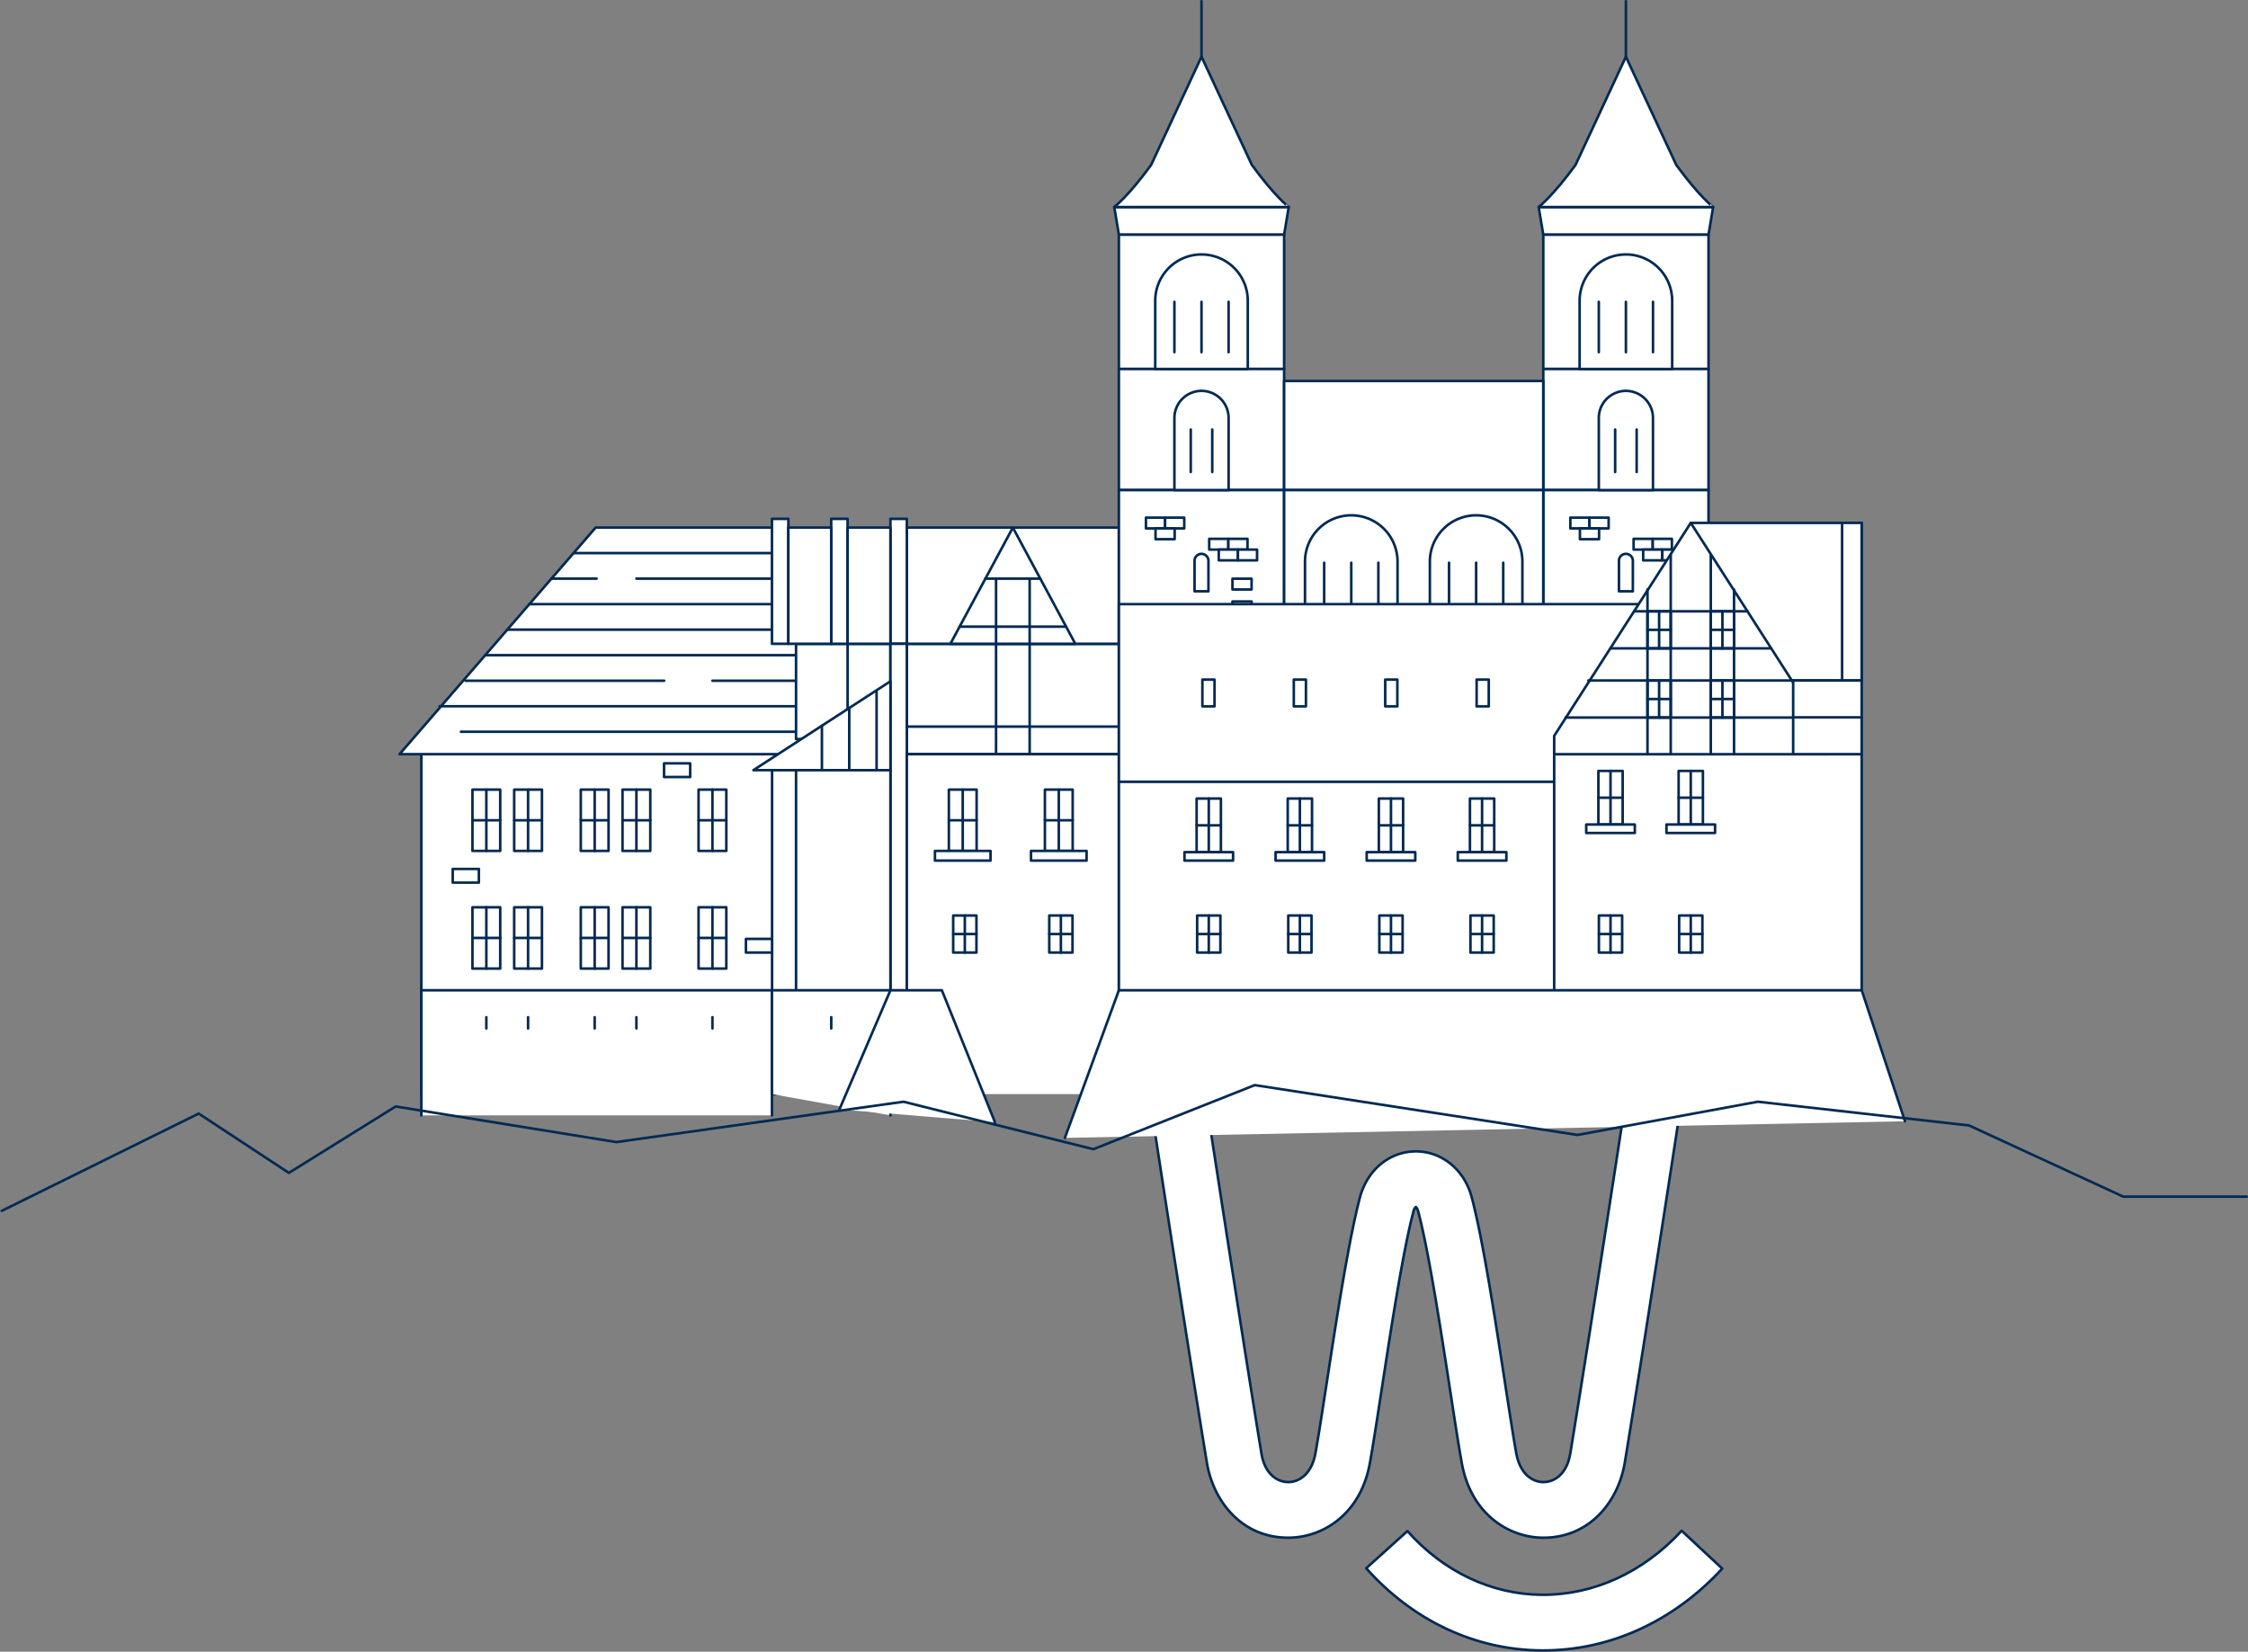 <svg xmlns="http://www.w3.org/2000/svg" width="438.582" height="322.215" viewBox="0 0 438.582 322.215">
  <rect x="0" y="0" width="438.582" height="322.215" fill="#808080" stroke="none"/>
  <g id="Gruppe_545" data-name="Gruppe 545" transform="translate(-81.558 -176.572)">
    <g id="Gruppe_442" data-name="Gruppe 442" transform="translate(300.175 307.048)">
      <path id="Pfad_467" data-name="Pfad 467" d="M611.378,754.924H611c-12.9-.107-25.025-5.8-34.143-16.031l8.039-7.251c7.066,7.932,16.369,12.343,26.192,12.426,10.119.079,19.821-4.355,27.318-12.491l7.914,7.381c-9.494,10.3-21.893,15.967-34.944,15.967" transform="translate(-528.93 -563.435)" fill="#fff" stroke="#002a53" stroke-linecap="round" stroke-linejoin="round" stroke-width="0.5"/>
      <path id="Pfad_468" data-name="Pfad 468" d="M590.168,477.628c-1.427,9.665-10.286,67.7-14.683,94.39-.672,4.086-3.128,5.56-5.2,5.578h-.032c-2.08,0-4.559-1.487-5.31-5.662-.575-3.188-1.325-8.071-2.2-13.724-1.918-12.463-4.309-27.971-6.486-36.172-1.423-5.356-5.8-8.951-10.9-8.951s-9.475,3.6-10.9,8.951c-2.178,8.2-4.564,23.709-6.482,36.172-.871,5.653-1.626,10.536-2.2,13.724-.751,4.175-3.23,5.662-5.31,5.662h-.032c-2.071-.019-4.526-1.492-5.2-5.578-4.392-26.692-13.256-84.725-14.678-94.39-1.978-13.423-2.571-27-1.469-33.786.983-6.069,2.891-10.137,5.667-12.088,4.675-3.29,13.131-1.659,22.083.065,6.046,1.163,12.306,2.368,18.556,2.368s12.579-1.218,18.7-2.391c9.137-1.756,17.764-3.41,22.342-.078,2.659,1.932,4.4,5.954,5.175,11.949,1.075,8.3.56,20.359-1.441,33.962m10.675,1.589c2.178-14.776,2.688-27.554,1.469-36.951-1.2-9.211-4.318-15.54-9.549-19.348-8.354-6.079-19.714-3.9-30.7-1.789-5.625,1.084-11.44,2.2-16.671,2.2s-10.971-1.107-16.527-2.178c-10.758-2.071-21.888-4.211-30.3,1.705-5.328,3.743-8.641,10.036-10.133,19.233-1.3,8.029-.75,22.254,1.446,37.126,1.427,9.684,10.3,67.827,14.706,94.575,1.191,7.247,6.528,14.586,15.762,14.66,6.714.042,14.215-4.439,16.045-14.576.6-3.331,1.362-8.275,2.247-14.006,1.877-12.2,4.216-27.392,6.245-35.028a1.684,1.684,0,0,1,.454-.9c.055.014.315.232.491.9,2.024,7.636,4.365,22.824,6.245,35.028.88,5.731,1.64,10.675,2.243,14.006,1.821,10.082,9.289,14.576,15.934,14.576h.111c9.235-.074,14.572-7.413,15.763-14.66,4.406-26.748,13.284-84.891,14.71-94.575" transform="translate(-487.744 -418.952)" fill="#fff" stroke="#002a53" stroke-linecap="round" stroke-linejoin="round" stroke-width="0.5"/>
    </g>
    <g id="Gruppe_544" data-name="Gruppe 544" transform="translate(159.508 176.822)">
      <g id="Gruppe_479" data-name="Gruppe 479" transform="translate(4.25 145.659)">
        <rect id="Rechteck_224" data-name="Rechteck 224" width="75.787" height="67.527" fill="#fff" stroke="#002a53" stroke-linecap="round" stroke-linejoin="round" stroke-width="0.5"/>
        <g id="Gruppe_460" data-name="Gruppe 460" transform="translate(9.976 8.13)">
          <g id="Gruppe_445" data-name="Gruppe 445" transform="translate(44.111)">
            <g id="Gruppe_444" data-name="Gruppe 444">
              <g id="Gruppe_443" data-name="Gruppe 443">
                <rect id="Rechteck_225" data-name="Rechteck 225" width="5.417" height="11.955" fill="#fff" stroke="#002a53" stroke-linecap="round" stroke-linejoin="round" stroke-width="0.5"/>
                <line id="Linie_108" data-name="Linie 108" y2="11.955" transform="translate(2.709)" fill="#fff" stroke="#002a53" stroke-linecap="round" stroke-linejoin="round" stroke-width="0.5"/>
                <line id="Linie_109" data-name="Linie 109" x2="5.417" transform="translate(0 5.978)" fill="#fff" stroke="#002a53" stroke-linecap="round" stroke-linejoin="round" stroke-width="0.5"/>
              </g>
            </g>
          </g>
          <g id="Gruppe_452" data-name="Gruppe 452" transform="translate(21.135)">
            <g id="Gruppe_448" data-name="Gruppe 448" transform="translate(8.142)">
              <g id="Gruppe_447" data-name="Gruppe 447">
                <g id="Gruppe_446" data-name="Gruppe 446">
                  <rect id="Rechteck_226" data-name="Rechteck 226" width="5.417" height="11.955" fill="#fff" stroke="#002a53" stroke-linecap="round" stroke-linejoin="round" stroke-width="0.5"/>
                  <line id="Linie_110" data-name="Linie 110" y2="11.955" transform="translate(2.709)" fill="#fff" stroke="#002a53" stroke-linecap="round" stroke-linejoin="round" stroke-width="0.5"/>
                  <line id="Linie_111" data-name="Linie 111" x2="5.417" transform="translate(0 5.978)" fill="#fff" stroke="#002a53" stroke-linecap="round" stroke-linejoin="round" stroke-width="0.5"/>
                </g>
              </g>
            </g>
            <g id="Gruppe_451" data-name="Gruppe 451">
              <g id="Gruppe_450" data-name="Gruppe 450">
                <g id="Gruppe_449" data-name="Gruppe 449">
                  <rect id="Rechteck_227" data-name="Rechteck 227" width="5.417" height="11.955" fill="#fff" stroke="#002a53" stroke-linecap="round" stroke-linejoin="round" stroke-width="0.5"/>
                  <line id="Linie_112" data-name="Linie 112" y2="11.955" transform="translate(2.709)" fill="#fff" stroke="#002a53" stroke-linecap="round" stroke-linejoin="round" stroke-width="0.5"/>
                  <line id="Linie_113" data-name="Linie 113" x2="5.417" transform="translate(0 5.978)" fill="#fff" stroke="#002a53" stroke-linecap="round" stroke-linejoin="round" stroke-width="0.5"/>
                </g>
              </g>
            </g>
          </g>
          <g id="Gruppe_459" data-name="Gruppe 459">
            <g id="Gruppe_455" data-name="Gruppe 455" transform="translate(8.142)">
              <g id="Gruppe_454" data-name="Gruppe 454">
                <g id="Gruppe_453" data-name="Gruppe 453">
                  <rect id="Rechteck_228" data-name="Rechteck 228" width="5.417" height="11.955" fill="#fff" stroke="#002a53" stroke-linecap="round" stroke-linejoin="round" stroke-width="0.5"/>
                  <line id="Linie_114" data-name="Linie 114" y2="11.955" transform="translate(2.709)" fill="#fff" stroke="#002a53" stroke-linecap="round" stroke-linejoin="round" stroke-width="0.5"/>
                  <line id="Linie_115" data-name="Linie 115" x2="5.417" transform="translate(0 5.978)" fill="#fff" stroke="#002a53" stroke-linecap="round" stroke-linejoin="round" stroke-width="0.5"/>
                </g>
              </g>
            </g>
            <g id="Gruppe_458" data-name="Gruppe 458">
              <g id="Gruppe_457" data-name="Gruppe 457">
                <g id="Gruppe_456" data-name="Gruppe 456">
                  <rect id="Rechteck_229" data-name="Rechteck 229" width="5.417" height="11.955" fill="#fff" stroke="#002a53" stroke-linecap="round" stroke-linejoin="round" stroke-width="0.5"/>
                  <line id="Linie_116" data-name="Linie 116" y2="11.955" transform="translate(2.709)" fill="#fff" stroke="#002a53" stroke-linecap="round" stroke-linejoin="round" stroke-width="0.5"/>
                  <line id="Linie_117" data-name="Linie 117" x2="5.417" transform="translate(0 5.978)" fill="#fff" stroke="#002a53" stroke-linecap="round" stroke-linejoin="round" stroke-width="0.5"/>
                </g>
              </g>
            </g>
          </g>
        </g>
        <g id="Gruppe_478" data-name="Gruppe 478" transform="translate(9.976 31.087)">
          <g id="Gruppe_463" data-name="Gruppe 463" transform="translate(44.111)">
            <g id="Gruppe_462" data-name="Gruppe 462">
              <g id="Gruppe_461" data-name="Gruppe 461">
                <rect id="Rechteck_230" data-name="Rechteck 230" width="5.417" height="11.955" fill="#fff" stroke="#002a53" stroke-linecap="round" stroke-linejoin="round" stroke-width="0.5"/>
                <line id="Linie_118" data-name="Linie 118" y2="11.955" transform="translate(2.709)" fill="#fff" stroke="#002a53" stroke-linecap="round" stroke-linejoin="round" stroke-width="0.5"/>
                <line id="Linie_119" data-name="Linie 119" x2="5.417" transform="translate(0 5.978)" fill="#fff" stroke="#002a53" stroke-linecap="round" stroke-linejoin="round" stroke-width="0.5"/>
              </g>
            </g>
          </g>
          <g id="Gruppe_470" data-name="Gruppe 470" transform="translate(21.135)">
            <g id="Gruppe_466" data-name="Gruppe 466" transform="translate(8.142)">
              <g id="Gruppe_465" data-name="Gruppe 465">
                <g id="Gruppe_464" data-name="Gruppe 464">
                  <rect id="Rechteck_231" data-name="Rechteck 231" width="5.417" height="11.955" fill="#fff" stroke="#002a53" stroke-linecap="round" stroke-linejoin="round" stroke-width="0.5"/>
                  <line id="Linie_120" data-name="Linie 120" y2="11.955" transform="translate(2.709)" fill="#fff" stroke="#002a53" stroke-linecap="round" stroke-linejoin="round" stroke-width="0.5"/>
                  <line id="Linie_121" data-name="Linie 121" x2="5.417" transform="translate(0 5.978)" fill="#fff" stroke="#002a53" stroke-linecap="round" stroke-linejoin="round" stroke-width="0.5"/>
                </g>
              </g>
            </g>
            <g id="Gruppe_469" data-name="Gruppe 469">
              <g id="Gruppe_468" data-name="Gruppe 468">
                <g id="Gruppe_467" data-name="Gruppe 467">
                  <rect id="Rechteck_232" data-name="Rechteck 232" width="5.417" height="11.955" fill="#fff" stroke="#002a53" stroke-linecap="round" stroke-linejoin="round" stroke-width="0.5"/>
                  <line id="Linie_122" data-name="Linie 122" y2="11.955" transform="translate(2.709)" fill="#fff" stroke="#002a53" stroke-linecap="round" stroke-linejoin="round" stroke-width="0.5"/>
                  <line id="Linie_123" data-name="Linie 123" x2="5.417" transform="translate(0 5.978)" fill="#fff" stroke="#002a53" stroke-linecap="round" stroke-linejoin="round" stroke-width="0.5"/>
                </g>
              </g>
            </g>
          </g>
          <g id="Gruppe_477" data-name="Gruppe 477">
            <g id="Gruppe_473" data-name="Gruppe 473" transform="translate(8.142)">
              <g id="Gruppe_472" data-name="Gruppe 472">
                <g id="Gruppe_471" data-name="Gruppe 471">
                  <rect id="Rechteck_233" data-name="Rechteck 233" width="5.417" height="11.955" fill="#fff" stroke="#002a53" stroke-linecap="round" stroke-linejoin="round" stroke-width="0.5"/>
                  <line id="Linie_124" data-name="Linie 124" y2="11.955" transform="translate(2.709)" fill="#fff" stroke="#002a53" stroke-linecap="round" stroke-linejoin="round" stroke-width="0.5"/>
                  <line id="Linie_125" data-name="Linie 125" x2="5.417" transform="translate(0 5.978)" fill="#fff" stroke="#002a53" stroke-linecap="round" stroke-linejoin="round" stroke-width="0.5"/>
                </g>
              </g>
            </g>
            <g id="Gruppe_476" data-name="Gruppe 476">
              <g id="Gruppe_475" data-name="Gruppe 475">
                <g id="Gruppe_474" data-name="Gruppe 474">
                  <rect id="Rechteck_234" data-name="Rechteck 234" width="5.417" height="11.955" fill="#fff" stroke="#002a53" stroke-linecap="round" stroke-linejoin="round" stroke-width="0.5"/>
                  <line id="Linie_126" data-name="Linie 126" y2="11.955" transform="translate(2.709)" fill="#fff" stroke="#002a53" stroke-linecap="round" stroke-linejoin="round" stroke-width="0.5"/>
                  <line id="Linie_127" data-name="Linie 127" x2="5.417" transform="translate(0 5.978)" fill="#fff" stroke="#002a53" stroke-linecap="round" stroke-linejoin="round" stroke-width="0.5"/>
                </g>
              </g>
            </g>
          </g>
        </g>
        <path id="Pfad_469" data-name="Pfad 469" d="M234.105,559.941V535.532h68.409v24.409" transform="translate(-234.105 -488.263)" fill="#fff" stroke="#002a53" stroke-linecap="round" stroke-linejoin="round" stroke-width="0.5"/>
        <line id="Linie_128" data-name="Linie 128" y2="2.19" transform="translate(56.796 52.525)" fill="#fff" stroke="#002a53" stroke-linecap="round" stroke-linejoin="round" stroke-width="0.5"/>
        <line id="Linie_129" data-name="Linie 129" y2="2.19" transform="translate(41.962 52.525)" fill="#fff" stroke="#002a53" stroke-linecap="round" stroke-linejoin="round" stroke-width="0.5"/>
        <line id="Linie_130" data-name="Linie 130" y2="2.19" transform="translate(33.82 52.525)" fill="#fff" stroke="#002a53" stroke-linecap="round" stroke-linejoin="round" stroke-width="0.5"/>
        <line id="Linie_131" data-name="Linie 131" y2="2.19" transform="translate(20.827 52.525)" fill="#fff" stroke="#002a53" stroke-linecap="round" stroke-linejoin="round" stroke-width="0.5"/>
        <line id="Linie_132" data-name="Linie 132" y2="2.19" transform="translate(12.685 52.525)" fill="#fff" stroke="#002a53" stroke-linecap="round" stroke-linejoin="round" stroke-width="0.5"/>
      </g>
      <path id="Pfad_470" data-name="Pfad 470" d="M302.061,367.716h-37.6L226.2,411.924H329.469v-39.23" transform="translate(-226.203 -265.046)" fill="#fff" stroke="#002a53" stroke-linecap="round" stroke-linejoin="round" stroke-width="0.5"/>
      <line id="Linie_133" data-name="Linie 133" x2="57.594" transform="translate(33.999 107.649)" fill="#fff" stroke="#002a53" stroke-linecap="round" stroke-linejoin="round" stroke-width="0.5"/>
      <line id="Linie_134" data-name="Linie 134" x2="45.382" transform="translate(46.212 112.628)" fill="#fff" stroke="#002a53" stroke-linecap="round" stroke-linejoin="round" stroke-width="0.5"/>
      <line id="Linie_135" data-name="Linie 135" x2="8.818" transform="translate(29.637 112.628)" fill="#fff" stroke="#002a53" stroke-linecap="round" stroke-linejoin="round" stroke-width="0.5"/>
      <line id="Linie_136" data-name="Linie 136" x2="66.265" transform="translate(25.329 117.606)" fill="#fff" stroke="#002a53" stroke-linecap="round" stroke-linejoin="round" stroke-width="0.5"/>
      <line id="Linie_137" data-name="Linie 137" x2="70.588" transform="translate(21.006 122.585)" fill="#fff" stroke="#002a53" stroke-linecap="round" stroke-linejoin="round" stroke-width="0.5"/>
      <line id="Linie_138" data-name="Linie 138" x2="74.881" transform="translate(16.712 127.564)" fill="#fff" stroke="#002a53" stroke-linecap="round" stroke-linejoin="round" stroke-width="0.5"/>
      <line id="Linie_139" data-name="Linie 139" x2="30.548" transform="translate(61.046 132.543)" fill="#fff" stroke="#002a53" stroke-linecap="round" stroke-linejoin="round" stroke-width="0.5"/>
      <line id="Linie_140" data-name="Linie 140" x2="38.769" transform="translate(12.864 132.543)" fill="#fff" stroke="#002a53" stroke-linecap="round" stroke-linejoin="round" stroke-width="0.5"/>
      <line id="Linie_141" data-name="Linie 141" x2="83.793" transform="translate(7.801 137.522)" fill="#fff" stroke="#002a53" stroke-linecap="round" stroke-linejoin="round" stroke-width="0.5"/>
      <line id="Linie_142" data-name="Linie 142" x2="79.613" transform="translate(11.981 142.5)" fill="#fff" stroke="#002a53" stroke-linecap="round" stroke-linejoin="round" stroke-width="0.5"/>
      <rect id="Rechteck_235" data-name="Rechteck 235" width="8.358" height="18.587" transform="translate(87.414 125.342)" fill="#fff" stroke="#002a53" stroke-linecap="round" stroke-linejoin="round" stroke-width="0.5"/>
      <rect id="Rechteck_236" data-name="Rechteck 236" width="10.059" height="18.587" transform="translate(77.356 125.342)" fill="#fff" stroke="#002a53" stroke-linecap="round" stroke-linejoin="round" stroke-width="0.5"/>
      <rect id="Rechteck_237" data-name="Rechteck 237" width="41.372" height="21.536" transform="translate(98.971 125.342)" fill="#fff" stroke="#002a53" stroke-linecap="round" stroke-linejoin="round" stroke-width="0.5"/>
      <rect id="Rechteck_238" data-name="Rechteck 238" width="41.372" height="22.672" transform="translate(98.971 102.671)" fill="#fff" stroke="#002a53" stroke-linecap="round" stroke-linejoin="round" stroke-width="0.5"/>
      <path id="Pfad_471" data-name="Pfad 471" d="M449.433,377.674H438.728l5.353-9.958Z" transform="translate(-324.424 -265.046)" fill="#fff" stroke="#002a53" stroke-linecap="round" stroke-linejoin="round" stroke-width="0.5"/>
      <path id="Pfad_472" data-name="Pfad 472" d="M450.395,398.945h-24.37l6.832-12.715h10.706Z" transform="translate(-318.553 -273.602)" fill="#fff" stroke="#002a53" stroke-linecap="round" stroke-linejoin="round" stroke-width="0.5"/>
      <g id="Gruppe_480" data-name="Gruppe 480" transform="translate(116.378 112.628)">
        <line id="Linie_143" data-name="Linie 143" y2="34.251" fill="#fff" stroke="#002a53" stroke-linecap="round" stroke-linejoin="round" stroke-width="0.5"/>
        <line id="Linie_144" data-name="Linie 144" y2="34.251" transform="translate(6.557)" fill="#fff" stroke="#002a53" stroke-linecap="round" stroke-linejoin="round" stroke-width="0.5"/>
      </g>
      <line id="Linie_145" data-name="Linie 145" x2="20.772" transform="translate(109.271 121.995)" fill="#fff" stroke="#002a53" stroke-linecap="round" stroke-linejoin="round" stroke-width="0.5"/>
      <rect id="Rechteck_239" data-name="Rechteck 239" width="3.198" height="24.374" transform="translate(95.773 100.968)" fill="#fff" stroke="#002a53" stroke-linecap="round" stroke-linejoin="round" stroke-width="0.5"/>
      <rect id="Rechteck_240" data-name="Rechteck 240" width="3.198" height="24.374" transform="translate(84.216 100.968)" fill="#fff" stroke="#002a53" stroke-linecap="round" stroke-linejoin="round" stroke-width="0.5"/>
      <rect id="Rechteck_241" data-name="Rechteck 241" width="3.198" height="87.844" transform="translate(95.773 125.342)" fill="#fff" stroke="#002a53" stroke-linecap="round" stroke-linejoin="round" stroke-width="0.5"/>
      <line id="Linie_146" data-name="Linie 146" x2="41.372" transform="translate(98.971 141.494)" fill="#fff" stroke="#002a53" stroke-linecap="round" stroke-linejoin="round" stroke-width="0.5"/>
      <path id="Pfad_473" data-name="Pfad 473" d="M410.219,516.221V449.912h41.372v66.308" transform="translate(-311.248 -303.034)" fill="#fff" stroke="#002a53" stroke-linecap="round" stroke-linejoin="round" stroke-width="0.5"/>
      <g id="Gruppe_483" data-name="Gruppe 483" transform="translate(123.198 153.789)">
        <g id="Gruppe_482" data-name="Gruppe 482" transform="translate(2.712)">
          <g id="Gruppe_481" data-name="Gruppe 481">
            <rect id="Rechteck_242" data-name="Rechteck 242" width="5.417" height="11.955" fill="#fff" stroke="#002a53" stroke-linecap="round" stroke-linejoin="round" stroke-width="0.5"/>
            <line id="Linie_147" data-name="Linie 147" y2="11.955" transform="translate(2.709)" fill="#fff" stroke="#002a53" stroke-linecap="round" stroke-linejoin="round" stroke-width="0.5"/>
            <line id="Linie_148" data-name="Linie 148" x2="5.417" transform="translate(0 5.978)" fill="#fff" stroke="#002a53" stroke-linecap="round" stroke-linejoin="round" stroke-width="0.5"/>
          </g>
        </g>
        <rect id="Rechteck_243" data-name="Rechteck 243" width="10.842" height="1.888" transform="translate(0 11.955)" fill="#fff" stroke="#002a53" stroke-linecap="round" stroke-linejoin="round" stroke-width="0.5"/>
      </g>
      <g id="Gruppe_486" data-name="Gruppe 486" transform="translate(104.457 153.789)">
        <g id="Gruppe_485" data-name="Gruppe 485" transform="translate(2.712)">
          <g id="Gruppe_484" data-name="Gruppe 484">
            <rect id="Rechteck_244" data-name="Rechteck 244" width="5.417" height="11.955" fill="#fff" stroke="#002a53" stroke-linecap="round" stroke-linejoin="round" stroke-width="0.5"/>
            <line id="Linie_149" data-name="Linie 149" y2="11.955" transform="translate(2.709)" fill="#fff" stroke="#002a53" stroke-linecap="round" stroke-linejoin="round" stroke-width="0.5"/>
            <line id="Linie_150" data-name="Linie 150" x2="5.417" transform="translate(0 5.978)" fill="#fff" stroke="#002a53" stroke-linecap="round" stroke-linejoin="round" stroke-width="0.5"/>
          </g>
        </g>
        <rect id="Rechteck_245" data-name="Rechteck 245" width="10.842" height="1.888" transform="translate(0 11.955)" fill="#fff" stroke="#002a53" stroke-linecap="round" stroke-linejoin="round" stroke-width="0.5"/>
      </g>
      <g id="Gruppe_487" data-name="Gruppe 487" transform="translate(108.018 178.348)">
        <rect id="Rechteck_246" data-name="Rechteck 246" width="4.535" height="7.229" fill="#fff" stroke="#002a53" stroke-linecap="round" stroke-linejoin="round" stroke-width="0.5"/>
        <line id="Linie_151" data-name="Linie 151" y2="7.229" transform="translate(2.268)" fill="#fff" stroke="#002a53" stroke-linecap="round" stroke-linejoin="round" stroke-width="0.5"/>
        <line id="Linie_152" data-name="Linie 152" x2="4.535" transform="translate(0 3.614)" fill="#fff" stroke="#002a53" stroke-linecap="round" stroke-linejoin="round" stroke-width="0.5"/>
      </g>
      <g id="Gruppe_488" data-name="Gruppe 488" transform="translate(126.76 178.348)">
        <rect id="Rechteck_247" data-name="Rechteck 247" width="4.535" height="7.229" fill="#fff" stroke="#002a53" stroke-linecap="round" stroke-linejoin="round" stroke-width="0.5"/>
        <line id="Linie_153" data-name="Linie 153" y2="7.229" transform="translate(2.268)" fill="#fff" stroke="#002a53" stroke-linecap="round" stroke-linejoin="round" stroke-width="0.5"/>
        <line id="Linie_154" data-name="Linie 154" x2="4.535" transform="translate(0 3.614)" fill="#fff" stroke="#002a53" stroke-linecap="round" stroke-linejoin="round" stroke-width="0.5"/>
      </g>
      <g id="Gruppe_489" data-name="Gruppe 489" transform="translate(69.035 132.651)">
        <path id="Pfad_474" data-name="Pfad 474" d="M381.3,423.459,354.559,440.8H381.3Z" transform="translate(-354.559 -423.459)" fill="#fff" stroke="#002a53" stroke-linecap="round" stroke-linejoin="round" stroke-width="0.5"/>
        <line id="Linie_155" data-name="Linie 155" y2="8.672" transform="translate(13.369 8.673)" fill="#fff" stroke="#002a53" stroke-linecap="round" stroke-linejoin="round" stroke-width="0.5"/>
        <line id="Linie_156" data-name="Linie 156" y2="12.132" transform="translate(18.702 5.213)" fill="#fff" stroke="#002a53" stroke-linecap="round" stroke-linejoin="round" stroke-width="0.5"/>
        <line id="Linie_157" data-name="Linie 157" y2="15.299" transform="translate(24.036 2.046)" fill="#fff" stroke="#002a53" stroke-linecap="round" stroke-linejoin="round" stroke-width="0.5"/>
      </g>
      <rect id="Rechteck_248" data-name="Rechteck 248" width="23.092" height="63.191" transform="translate(72.68 149.996)" fill="#fff" stroke="#002a53" stroke-linecap="round" stroke-linejoin="round" stroke-width="0.5"/>
      <line id="Linie_158" data-name="Linie 158" y2="63.191" transform="translate(77.356 149.996)" fill="#fff" stroke="#002a53" stroke-linecap="round" stroke-linejoin="round" stroke-width="0.5"/>
      <rect id="Rechteck_249" data-name="Rechteck 249" width="8.358" height="22.672" transform="translate(87.414 102.67)" fill="#fff" stroke="#002a53" stroke-linecap="round" stroke-linejoin="round" stroke-width="0.5"/>
      <rect id="Rechteck_250" data-name="Rechteck 250" width="3.198" height="24.374" transform="translate(72.66 100.968)" fill="#fff" stroke="#002a53" stroke-linecap="round" stroke-linejoin="round" stroke-width="0.5"/>
      <rect id="Rechteck_251" data-name="Rechteck 251" width="8.358" height="22.672" transform="translate(75.858 102.67)" fill="#fff" stroke="#002a53" stroke-linecap="round" stroke-linejoin="round" stroke-width="0.5"/>
      <path id="Pfad_475" data-name="Pfad 475" d="M361.3,555.791V535.532h23.113v24.409" transform="translate(-288.639 -342.604)" fill="#fff" stroke="#002a53" stroke-linecap="round" stroke-linejoin="round" stroke-width="0.5"/>
      <path id="Pfad_476" data-name="Pfad 476" d="M416.118,561.278l-10.361-25.746H395.723l-9.949,23.242" transform="translate(-299.951 -342.604)" fill="#fff" stroke="#002a53" stroke-linecap="round" stroke-linejoin="round" stroke-width="0.5"/>
      <line id="Linie_159" data-name="Linie 159" y2="2.19" transform="translate(84.227 198.185)" fill="#fff" stroke="#002a53" stroke-linecap="round" stroke-linejoin="round" stroke-width="0.5"/>
      <rect id="Rechteck_252" data-name="Rechteck 252" width="5.101" height="2.667" transform="translate(10.375 169.265)" fill="#fff" stroke="#002a53" stroke-linecap="round" stroke-linejoin="round" stroke-width="0.5"/>
      <rect id="Rechteck_253" data-name="Rechteck 253" width="5.101" height="2.667" transform="translate(67.58 182.91)" fill="#fff" stroke="#002a53" stroke-linecap="round" stroke-linejoin="round" stroke-width="0.5"/>
      <rect id="Rechteck_254" data-name="Rechteck 254" width="5.101" height="2.667" transform="translate(51.603 148.662)" fill="#fff" stroke="#002a53" stroke-linecap="round" stroke-linejoin="round" stroke-width="0.5"/>
      <g id="Gruppe_504" data-name="Gruppe 504" transform="translate(139.443)">
        <g id="Gruppe_496" data-name="Gruppe 496">
          <path id="Pfad_477" data-name="Pfad 477" d="M518.608,256.849h-32.24l-.9-5.4h34.038Z" transform="translate(-485.47 -211.311)" fill="#fff" stroke="#002a53" stroke-linecap="round" stroke-linejoin="round" stroke-width="0.5"/>
          <rect id="Rechteck_255" data-name="Rechteck 255" width="32.24" height="26.188" transform="translate(0.899 45.538)" fill="#fff" stroke="#002a53" stroke-linecap="round" stroke-linejoin="round" stroke-width="0.5"/>
          <path id="Pfad_478" data-name="Pfad 478" d="M512.315,218.042l-9.826-21.11-9.826,21.11c-4.5,6.168-7.192,8.211-7.192,8.211h34.038S516.81,224.21,512.315,218.042Z" transform="translate(-485.47 -186.116)" fill="#fff" stroke="#002a53" stroke-linecap="round" stroke-linejoin="round" stroke-width="0.5"/>
          <rect id="Rechteck_256" data-name="Rechteck 256" width="32.24" height="23.629" transform="translate(0.899 71.726)" fill="#fff" stroke="#002a53" stroke-linecap="round" stroke-linejoin="round" stroke-width="0.5"/>
          <rect id="Rechteck_257" data-name="Rechteck 257" width="32.24" height="29.987" transform="translate(0.899 95.356)" fill="#fff" stroke="#002a53" stroke-linecap="round" stroke-linejoin="round" stroke-width="0.5"/>
          <path id="Pfad_479" data-name="Pfad 479" d="M512.57,318.132a5.287,5.287,0,0,0-5.287,5.287v14.067h10.574V323.419A5.287,5.287,0,0,0,512.57,318.132Z" transform="translate(-495.55 -242.13)" fill="#fff" stroke="#002a53" stroke-linecap="round" stroke-linejoin="round" stroke-width="0.5"/>
          <line id="Linie_160" data-name="Linie 160" y1="10.816" transform="translate(17.019)" fill="#fff" stroke="#002a53" stroke-linecap="round" stroke-linejoin="round" stroke-width="0.5"/>
          <g id="Gruppe_491" data-name="Gruppe 491" transform="translate(7.991 49.389)">
            <path id="Pfad_480" data-name="Pfad 480" d="M509.355,268.65a9.028,9.028,0,0,0-9.028,9.028v13.309h18.056V277.678A9.028,9.028,0,0,0,509.355,268.65Z" transform="translate(-500.327 -268.65)" fill="#fff" stroke="#002a53" stroke-linecap="round" stroke-linejoin="round" stroke-width="0.5"/>
            <g id="Gruppe_490" data-name="Gruppe 490" transform="translate(3.741 9.243)">
              <line id="Linie_161" data-name="Linie 161" y2="9.821" fill="#fff" stroke="#002a53" stroke-linecap="round" stroke-linejoin="round" stroke-width="0.5"/>
              <line id="Linie_162" data-name="Linie 162" y2="9.821" transform="translate(5.287)" fill="#fff" stroke="#002a53" stroke-linecap="round" stroke-linejoin="round" stroke-width="0.5"/>
              <line id="Linie_163" data-name="Linie 163" y2="9.821" transform="translate(10.574)" fill="#fff" stroke="#002a53" stroke-linecap="round" stroke-linejoin="round" stroke-width="0.5"/>
            </g>
          </g>
          <g id="Gruppe_492" data-name="Gruppe 492" transform="translate(14.921 83.541)">
            <line id="Linie_164" data-name="Linie 164" y2="8.289" fill="#fff" stroke="#002a53" stroke-linecap="round" stroke-linejoin="round" stroke-width="0.5"/>
            <line id="Linie_165" data-name="Linie 165" y2="8.289" transform="translate(4.196)" fill="#fff" stroke="#002a53" stroke-linecap="round" stroke-linejoin="round" stroke-width="0.5"/>
          </g>
          <g id="Gruppe_495" data-name="Gruppe 495" transform="translate(6.179 100.73)">
            <g id="Gruppe_493" data-name="Gruppe 493">
              <rect id="Rechteck_258" data-name="Rechteck 258" width="3.735" height="2.101" fill="#fff" stroke="#002a53" stroke-linecap="round" stroke-linejoin="round" stroke-width="0.5"/>
              <rect id="Rechteck_259" data-name="Rechteck 259" width="3.735" height="2.101" transform="translate(3.735)" fill="#fff" stroke="#002a53" stroke-linecap="round" stroke-linejoin="round" stroke-width="0.5"/>
              <rect id="Rechteck_260" data-name="Rechteck 260" width="3.735" height="2.101" transform="translate(1.868 2.101)" fill="#fff" stroke="#002a53" stroke-linecap="round" stroke-linejoin="round" stroke-width="0.5"/>
            </g>
            <g id="Gruppe_494" data-name="Gruppe 494" transform="translate(12.343 4.133)">
              <rect id="Rechteck_261" data-name="Rechteck 261" width="3.735" height="2.101" fill="#fff" stroke="#002a53" stroke-linecap="round" stroke-linejoin="round" stroke-width="0.5"/>
              <rect id="Rechteck_262" data-name="Rechteck 262" width="3.735" height="2.101" transform="translate(3.735)" fill="#fff" stroke="#002a53" stroke-linecap="round" stroke-linejoin="round" stroke-width="0.5"/>
              <rect id="Rechteck_263" data-name="Rechteck 263" width="3.735" height="2.101" transform="translate(1.868 2.101)" fill="#fff" stroke="#002a53" stroke-linecap="round" stroke-linejoin="round" stroke-width="0.5"/>
              <rect id="Rechteck_264" data-name="Rechteck 264" width="3.735" height="2.101" transform="translate(5.603 2.101)" fill="#fff" stroke="#002a53" stroke-linecap="round" stroke-linejoin="round" stroke-width="0.5"/>
              <rect id="Rechteck_265" data-name="Rechteck 265" width="3.735" height="2.101" transform="translate(4.534 7.779)" fill="#fff" stroke="#002a53" stroke-linecap="round" stroke-linejoin="round" stroke-width="0.5"/>
              <rect id="Rechteck_266" data-name="Rechteck 266" width="3.735" height="2.101" transform="translate(4.534 12.225)" fill="#fff" stroke="#002a53" stroke-linecap="round" stroke-linejoin="round" stroke-width="0.5"/>
            </g>
          </g>
        </g>
        <g id="Gruppe_503" data-name="Gruppe 503" transform="translate(82.799)">
          <path id="Pfad_481" data-name="Pfad 481" d="M672.556,256.849h-32.24l-.9-5.4h34.038Z" transform="translate(-639.417 -211.311)" fill="#fff" stroke="#002a53" stroke-linecap="round" stroke-linejoin="round" stroke-width="0.5"/>
          <rect id="Rechteck_267" data-name="Rechteck 267" width="32.24" height="26.188" transform="translate(0.899 45.538)" fill="#fff" stroke="#002a53" stroke-linecap="round" stroke-linejoin="round" stroke-width="0.5"/>
          <path id="Pfad_482" data-name="Pfad 482" d="M666.262,218.042l-9.826-21.11-9.826,21.11c-4.5,6.168-7.193,8.211-7.193,8.211h34.038S670.757,224.21,666.262,218.042Z" transform="translate(-639.417 -186.116)" fill="#fff" stroke="#002a53" stroke-linecap="round" stroke-linejoin="round" stroke-width="0.5"/>
          <rect id="Rechteck_268" data-name="Rechteck 268" width="32.24" height="23.629" transform="translate(0.899 71.726)" fill="#fff" stroke="#002a53" stroke-linecap="round" stroke-linejoin="round" stroke-width="0.5"/>
          <rect id="Rechteck_269" data-name="Rechteck 269" width="32.24" height="29.987" transform="translate(0.899 95.356)" fill="#fff" stroke="#002a53" stroke-linecap="round" stroke-linejoin="round" stroke-width="0.5"/>
          <path id="Pfad_483" data-name="Pfad 483" d="M666.517,318.132a5.287,5.287,0,0,0-5.287,5.287v14.067H671.8V323.419A5.287,5.287,0,0,0,666.517,318.132Z" transform="translate(-649.498 -242.13)" fill="#fff" stroke="#002a53" stroke-linecap="round" stroke-linejoin="round" stroke-width="0.5"/>
          <line id="Linie_166" data-name="Linie 166" y1="10.816" transform="translate(17.019)" fill="#fff" stroke="#002a53" stroke-linecap="round" stroke-linejoin="round" stroke-width="0.5"/>
          <g id="Gruppe_498" data-name="Gruppe 498" transform="translate(7.991 49.389)">
            <path id="Pfad_484" data-name="Pfad 484" d="M663.3,268.65a9.028,9.028,0,0,0-9.028,9.028v13.309H672.33V277.678A9.028,9.028,0,0,0,663.3,268.65Z" transform="translate(-654.274 -268.65)" fill="#fff" stroke="#002a53" stroke-linecap="round" stroke-linejoin="round" stroke-width="0.5"/>
            <g id="Gruppe_497" data-name="Gruppe 497" transform="translate(3.741 9.243)">
              <line id="Linie_167" data-name="Linie 167" y2="9.821" fill="#fff" stroke="#002a53" stroke-linecap="round" stroke-linejoin="round" stroke-width="0.5"/>
              <line id="Linie_168" data-name="Linie 168" y2="9.821" transform="translate(5.287)" fill="#fff" stroke="#002a53" stroke-linecap="round" stroke-linejoin="round" stroke-width="0.5"/>
              <line id="Linie_169" data-name="Linie 169" y2="9.821" transform="translate(10.574)" fill="#fff" stroke="#002a53" stroke-linecap="round" stroke-linejoin="round" stroke-width="0.5"/>
            </g>
          </g>
          <g id="Gruppe_499" data-name="Gruppe 499" transform="translate(14.921 83.541)">
            <line id="Linie_170" data-name="Linie 170" y2="8.289" fill="#fff" stroke="#002a53" stroke-linecap="round" stroke-linejoin="round" stroke-width="0.5"/>
            <line id="Linie_171" data-name="Linie 171" y2="8.289" transform="translate(4.196)" fill="#fff" stroke="#002a53" stroke-linecap="round" stroke-linejoin="round" stroke-width="0.5"/>
          </g>
          <g id="Gruppe_502" data-name="Gruppe 502" transform="translate(6.179 100.73)">
            <g id="Gruppe_500" data-name="Gruppe 500">
              <rect id="Rechteck_270" data-name="Rechteck 270" width="3.735" height="2.101" fill="#fff" stroke="#002a53" stroke-linecap="round" stroke-linejoin="round" stroke-width="0.5"/>
              <rect id="Rechteck_271" data-name="Rechteck 271" width="3.735" height="2.101" transform="translate(3.735)" fill="#fff" stroke="#002a53" stroke-linecap="round" stroke-linejoin="round" stroke-width="0.5"/>
              <rect id="Rechteck_272" data-name="Rechteck 272" width="3.735" height="2.101" transform="translate(1.868 2.101)" fill="#fff" stroke="#002a53" stroke-linecap="round" stroke-linejoin="round" stroke-width="0.5"/>
            </g>
            <g id="Gruppe_501" data-name="Gruppe 501" transform="translate(12.343 4.133)">
              <rect id="Rechteck_273" data-name="Rechteck 273" width="3.735" height="2.101" fill="#fff" stroke="#002a53" stroke-linecap="round" stroke-linejoin="round" stroke-width="0.5"/>
              <rect id="Rechteck_274" data-name="Rechteck 274" width="3.735" height="2.101" transform="translate(3.735)" fill="#fff" stroke="#002a53" stroke-linecap="round" stroke-linejoin="round" stroke-width="0.5"/>
              <rect id="Rechteck_275" data-name="Rechteck 275" width="3.735" height="2.101" transform="translate(1.867 2.101)" fill="#fff" stroke="#002a53" stroke-linecap="round" stroke-linejoin="round" stroke-width="0.5"/>
              <rect id="Rechteck_276" data-name="Rechteck 276" width="3.735" height="2.101" transform="translate(5.603 2.101)" fill="#fff" stroke="#002a53" stroke-linecap="round" stroke-linejoin="round" stroke-width="0.5"/>
              <rect id="Rechteck_277" data-name="Rechteck 277" width="3.735" height="2.101" transform="translate(4.534 7.779)" fill="#fff" stroke="#002a53" stroke-linecap="round" stroke-linejoin="round" stroke-width="0.5"/>
              <rect id="Rechteck_278" data-name="Rechteck 278" width="3.735" height="2.101" transform="translate(4.534 12.225)" fill="#fff" stroke="#002a53" stroke-linecap="round" stroke-linejoin="round" stroke-width="0.5"/>
            </g>
          </g>
        </g>
      </g>
      <g id="Gruppe_510" data-name="Gruppe 510" transform="translate(172.582 74.076)">
        <rect id="Rechteck_279" data-name="Rechteck 279" width="50.559" height="21.28" fill="#fff" stroke="#002a53" stroke-linecap="round" stroke-linejoin="round" stroke-width="0.5"/>
        <rect id="Rechteck_280" data-name="Rechteck 280" width="50.559" height="29.987" transform="translate(0 21.28)" fill="#fff" stroke="#002a53" stroke-linecap="round" stroke-linejoin="round" stroke-width="0.5"/>
        <g id="Gruppe_509" data-name="Gruppe 509" transform="translate(4.07 26.202)">
          <g id="Gruppe_506" data-name="Gruppe 506">
            <path id="Pfad_485" data-name="Pfad 485" d="M563.68,363.268a9.028,9.028,0,0,0-9.028,9.028v13.309h18.056V372.3A9.028,9.028,0,0,0,563.68,363.268Z" transform="translate(-554.652 -363.268)" fill="#fff" stroke="#002a53" stroke-linecap="round" stroke-linejoin="round" stroke-width="0.5"/>
            <g id="Gruppe_505" data-name="Gruppe 505" transform="translate(3.741 9.243)">
              <line id="Linie_172" data-name="Linie 172" y2="9.821" fill="#fff" stroke="#002a53" stroke-linecap="round" stroke-linejoin="round" stroke-width="0.5"/>
              <line id="Linie_173" data-name="Linie 173" y2="9.821" transform="translate(5.287)" fill="#fff" stroke="#002a53" stroke-linecap="round" stroke-linejoin="round" stroke-width="0.5"/>
              <line id="Linie_174" data-name="Linie 174" y2="9.821" transform="translate(10.574)" fill="#fff" stroke="#002a53" stroke-linecap="round" stroke-linejoin="round" stroke-width="0.5"/>
            </g>
          </g>
          <g id="Gruppe_508" data-name="Gruppe 508" transform="translate(24.362)">
            <path id="Pfad_486" data-name="Pfad 486" d="M608.977,363.268a9.028,9.028,0,0,0-9.028,9.028v13.309h18.056V372.3A9.028,9.028,0,0,0,608.977,363.268Z" transform="translate(-599.949 -363.268)" fill="#fff" stroke="#002a53" stroke-linecap="round" stroke-linejoin="round" stroke-width="0.5"/>
            <g id="Gruppe_507" data-name="Gruppe 507" transform="translate(3.741 9.243)">
              <line id="Linie_175" data-name="Linie 175" y2="9.821" fill="#fff" stroke="#002a53" stroke-linecap="round" stroke-linejoin="round" stroke-width="0.5"/>
              <line id="Linie_176" data-name="Linie 176" y2="9.821" transform="translate(5.287)" fill="#fff" stroke="#002a53" stroke-linecap="round" stroke-linejoin="round" stroke-width="0.5"/>
              <line id="Linie_177" data-name="Linie 177" y2="9.821" transform="translate(10.574)" fill="#fff" stroke="#002a53" stroke-linecap="round" stroke-linejoin="round" stroke-width="0.5"/>
            </g>
          </g>
        </g>
      </g>
      <rect id="Rechteck_281" data-name="Rechteck 281" width="115.038" height="34.658" transform="translate(140.343 117.606)" fill="#fff" stroke="#002a53" stroke-linecap="round" stroke-linejoin="round" stroke-width="0.5"/>
      <rect id="Rechteck_282" data-name="Rechteck 282" width="115.038" height="60.922" transform="translate(140.343 152.265)" fill="#fff" stroke="#002a53" stroke-linecap="round" stroke-linejoin="round" stroke-width="0.5"/>
      <g id="Gruppe_513" data-name="Gruppe 513" transform="translate(153.139 155.528)">
        <g id="Gruppe_512" data-name="Gruppe 512" transform="translate(2.371)">
          <g id="Gruppe_511" data-name="Gruppe 511">
            <rect id="Rechteck_283" data-name="Rechteck 283" width="4.737" height="10.453" fill="#fff" stroke="#002a53" stroke-linecap="round" stroke-linejoin="round" stroke-width="0.5"/>
            <line id="Linie_178" data-name="Linie 178" y2="10.453" transform="translate(2.368)" fill="#fff" stroke="#002a53" stroke-linecap="round" stroke-linejoin="round" stroke-width="0.5"/>
            <line id="Linie_179" data-name="Linie 179" x2="4.737" transform="translate(0 5.227)" fill="#fff" stroke="#002a53" stroke-linecap="round" stroke-linejoin="round" stroke-width="0.5"/>
          </g>
        </g>
        <rect id="Rechteck_284" data-name="Rechteck 284" width="9.48" height="1.651" transform="translate(0 10.453)" fill="#fff" stroke="#002a53" stroke-linecap="round" stroke-linejoin="round" stroke-width="0.5"/>
      </g>
      <g id="Gruppe_516" data-name="Gruppe 516" transform="translate(170.914 155.528)">
        <g id="Gruppe_515" data-name="Gruppe 515" transform="translate(2.371)">
          <g id="Gruppe_514" data-name="Gruppe 514">
            <rect id="Rechteck_285" data-name="Rechteck 285" width="4.737" height="10.453" fill="#fff" stroke="#002a53" stroke-linecap="round" stroke-linejoin="round" stroke-width="0.5"/>
            <line id="Linie_180" data-name="Linie 180" y2="10.453" transform="translate(2.368)" fill="#fff" stroke="#002a53" stroke-linecap="round" stroke-linejoin="round" stroke-width="0.5"/>
            <line id="Linie_181" data-name="Linie 181" x2="4.737" transform="translate(0 5.227)" fill="#fff" stroke="#002a53" stroke-linecap="round" stroke-linejoin="round" stroke-width="0.5"/>
          </g>
        </g>
        <rect id="Rechteck_286" data-name="Rechteck 286" width="9.48" height="1.651" transform="translate(0 10.453)" fill="#fff" stroke="#002a53" stroke-linecap="round" stroke-linejoin="round" stroke-width="0.5"/>
      </g>
      <g id="Gruppe_519" data-name="Gruppe 519" transform="translate(188.688 155.528)">
        <g id="Gruppe_518" data-name="Gruppe 518" transform="translate(2.371)">
          <g id="Gruppe_517" data-name="Gruppe 517">
            <rect id="Rechteck_287" data-name="Rechteck 287" width="4.737" height="10.453" fill="#fff" stroke="#002a53" stroke-linecap="round" stroke-linejoin="round" stroke-width="0.5"/>
            <line id="Linie_182" data-name="Linie 182" y2="10.453" transform="translate(2.368)" fill="#fff" stroke="#002a53" stroke-linecap="round" stroke-linejoin="round" stroke-width="0.5"/>
            <line id="Linie_183" data-name="Linie 183" x2="4.737" transform="translate(0 5.227)" fill="#fff" stroke="#002a53" stroke-linecap="round" stroke-linejoin="round" stroke-width="0.5"/>
          </g>
        </g>
        <rect id="Rechteck_288" data-name="Rechteck 288" width="9.48" height="1.651" transform="translate(0 10.453)" fill="#fff" stroke="#002a53" stroke-linecap="round" stroke-linejoin="round" stroke-width="0.5"/>
      </g>
      <g id="Gruppe_522" data-name="Gruppe 522" transform="translate(206.462 155.528)">
        <g id="Gruppe_521" data-name="Gruppe 521" transform="translate(2.371)">
          <g id="Gruppe_520" data-name="Gruppe 520">
            <rect id="Rechteck_289" data-name="Rechteck 289" width="4.737" height="10.453" fill="#fff" stroke="#002a53" stroke-linecap="round" stroke-linejoin="round" stroke-width="0.5"/>
            <line id="Linie_184" data-name="Linie 184" y2="10.453" transform="translate(2.368)" fill="#fff" stroke="#002a53" stroke-linecap="round" stroke-linejoin="round" stroke-width="0.5"/>
            <line id="Linie_185" data-name="Linie 185" x2="4.737" transform="translate(0 5.227)" fill="#fff" stroke="#002a53" stroke-linecap="round" stroke-linejoin="round" stroke-width="0.5"/>
          </g>
        </g>
        <rect id="Rechteck_290" data-name="Rechteck 290" width="9.48" height="1.651" transform="translate(0 10.453)" fill="#fff" stroke="#002a53" stroke-linecap="round" stroke-linejoin="round" stroke-width="0.5"/>
      </g>
      <g id="Gruppe_523" data-name="Gruppe 523" transform="translate(155.611 178.348)">
        <rect id="Rechteck_291" data-name="Rechteck 291" width="4.535" height="7.229" fill="#fff" stroke="#002a53" stroke-linecap="round" stroke-linejoin="round" stroke-width="0.5"/>
        <line id="Linie_186" data-name="Linie 186" y2="7.229" transform="translate(2.268)" fill="#fff" stroke="#002a53" stroke-linecap="round" stroke-linejoin="round" stroke-width="0.5"/>
        <line id="Linie_187" data-name="Linie 187" x2="4.535" transform="translate(0 3.614)" fill="#fff" stroke="#002a53" stroke-linecap="round" stroke-linejoin="round" stroke-width="0.5"/>
      </g>
      <g id="Gruppe_524" data-name="Gruppe 524" transform="translate(173.386 178.348)">
        <rect id="Rechteck_292" data-name="Rechteck 292" width="4.535" height="7.229" fill="#fff" stroke="#002a53" stroke-linecap="round" stroke-linejoin="round" stroke-width="0.5"/>
        <line id="Linie_188" data-name="Linie 188" y2="7.229" transform="translate(2.268)" fill="#fff" stroke="#002a53" stroke-linecap="round" stroke-linejoin="round" stroke-width="0.5"/>
        <line id="Linie_189" data-name="Linie 189" x2="4.535" transform="translate(0 3.614)" fill="#fff" stroke="#002a53" stroke-linecap="round" stroke-linejoin="round" stroke-width="0.5"/>
      </g>
      <g id="Gruppe_525" data-name="Gruppe 525" transform="translate(191.16 178.348)">
        <rect id="Rechteck_293" data-name="Rechteck 293" width="4.535" height="7.229" fill="#fff" stroke="#002a53" stroke-linecap="round" stroke-linejoin="round" stroke-width="0.5"/>
        <line id="Linie_190" data-name="Linie 190" y2="7.229" transform="translate(2.268)" fill="#fff" stroke="#002a53" stroke-linecap="round" stroke-linejoin="round" stroke-width="0.5"/>
        <line id="Linie_191" data-name="Linie 191" x2="4.535" transform="translate(0 3.614)" fill="#fff" stroke="#002a53" stroke-linecap="round" stroke-linejoin="round" stroke-width="0.5"/>
      </g>
      <g id="Gruppe_526" data-name="Gruppe 526" transform="translate(208.934 178.348)">
        <rect id="Rechteck_294" data-name="Rechteck 294" width="4.535" height="7.229" fill="#fff" stroke="#002a53" stroke-linecap="round" stroke-linejoin="round" stroke-width="0.5"/>
        <line id="Linie_192" data-name="Linie 192" y2="7.229" transform="translate(2.268)" fill="#fff" stroke="#002a53" stroke-linecap="round" stroke-linejoin="round" stroke-width="0.5"/>
        <line id="Linie_193" data-name="Linie 193" x2="4.535" transform="translate(0 3.614)" fill="#fff" stroke="#002a53" stroke-linecap="round" stroke-linejoin="round" stroke-width="0.5"/>
      </g>
      <rect id="Rechteck_295" data-name="Rechteck 295" width="60" height="66.308" transform="translate(225.267 146.878)" fill="#fff" stroke="#002a53" stroke-linecap="round" stroke-linejoin="round" stroke-width="0.5"/>
      <path id="Pfad_487" data-name="Pfad 487" d="M631.457,561.089l-8.443-25.557H478.089l-10.534,28.8" transform="translate(-337.747 -342.604)" fill="#fff" stroke="#002a53" stroke-linecap="round" stroke-linejoin="round" stroke-width="0.5"/>
      <rect id="Rechteck_296" data-name="Rechteck 296" width="33.351" height="30.739" transform="translate(251.916 101.757)" fill="#fff" stroke="#002a53" stroke-linecap="round" stroke-linejoin="round" stroke-width="0.5"/>
      <g id="Gruppe_535" data-name="Gruppe 535" transform="translate(225.267 101.757)">
        <path id="Pfad_488" data-name="Pfad 488" d="M671.689,366.018,645.04,407.573v3.566h53.3v-3.566Z" transform="translate(-645.04 -366.018)" fill="#fff" stroke="#002a53" stroke-linecap="round" stroke-linejoin="round" stroke-width="0.5"/>
        <g id="Gruppe_529" data-name="Gruppe 529" transform="translate(18.206 30.739)">
          <g id="Gruppe_527" data-name="Gruppe 527">
            <rect id="Rechteck_297" data-name="Rechteck 297" width="4.535" height="7.229" fill="#fff" stroke="#002a53" stroke-linecap="round" stroke-linejoin="round" stroke-width="0.5"/>
            <line id="Linie_194" data-name="Linie 194" y2="7.229" transform="translate(2.268)" fill="#fff" stroke="#002a53" stroke-linecap="round" stroke-linejoin="round" stroke-width="0.5"/>
            <line id="Linie_195" data-name="Linie 195" x2="4.535" transform="translate(0 3.614)" fill="#fff" stroke="#002a53" stroke-linecap="round" stroke-linejoin="round" stroke-width="0.5"/>
          </g>
          <g id="Gruppe_528" data-name="Gruppe 528" transform="translate(12.351)">
            <rect id="Rechteck_298" data-name="Rechteck 298" width="4.535" height="7.229" fill="#fff" stroke="#002a53" stroke-linecap="round" stroke-linejoin="round" stroke-width="0.5"/>
            <line id="Linie_196" data-name="Linie 196" y2="7.229" transform="translate(2.268)" fill="#fff" stroke="#002a53" stroke-linecap="round" stroke-linejoin="round" stroke-width="0.5"/>
            <line id="Linie_197" data-name="Linie 197" x2="4.535" transform="translate(0 3.614)" fill="#fff" stroke="#002a53" stroke-linecap="round" stroke-linejoin="round" stroke-width="0.5"/>
          </g>
        </g>
        <g id="Gruppe_532" data-name="Gruppe 532" transform="translate(18.206 17.244)">
          <g id="Gruppe_530" data-name="Gruppe 530">
            <rect id="Rechteck_299" data-name="Rechteck 299" width="4.535" height="7.229" fill="#fff" stroke="#002a53" stroke-linecap="round" stroke-linejoin="round" stroke-width="0.5"/>
            <line id="Linie_198" data-name="Linie 198" y2="7.229" transform="translate(2.268)" fill="#fff" stroke="#002a53" stroke-linecap="round" stroke-linejoin="round" stroke-width="0.5"/>
            <line id="Linie_199" data-name="Linie 199" x2="4.535" transform="translate(0 3.614)" fill="#fff" stroke="#002a53" stroke-linecap="round" stroke-linejoin="round" stroke-width="0.5"/>
          </g>
          <g id="Gruppe_531" data-name="Gruppe 531" transform="translate(12.351)">
            <rect id="Rechteck_300" data-name="Rechteck 300" width="4.535" height="7.229" fill="#fff" stroke="#002a53" stroke-linecap="round" stroke-linejoin="round" stroke-width="0.5"/>
            <line id="Linie_200" data-name="Linie 200" y2="7.229" transform="translate(2.268)" fill="#fff" stroke="#002a53" stroke-linecap="round" stroke-linejoin="round" stroke-width="0.5"/>
            <line id="Linie_201" data-name="Linie 201" x2="4.535" transform="translate(0 3.614)" fill="#fff" stroke="#002a53" stroke-linecap="round" stroke-linejoin="round" stroke-width="0.5"/>
          </g>
        </g>
        <line id="Linie_202" data-name="Linie 202" x2="48.836" transform="translate(2.231 37.968)" fill="#fff" stroke="#002a53" stroke-linecap="round" stroke-linejoin="round" stroke-width="0.5"/>
        <line id="Linie_203" data-name="Linie 203" x2="39.954" transform="translate(6.672 30.739)" fill="#fff" stroke="#002a53" stroke-linecap="round" stroke-linejoin="round" stroke-width="0.5"/>
        <line id="Linie_204" data-name="Linie 204" x2="31.31" transform="translate(10.994 24.473)" fill="#fff" stroke="#002a53" stroke-linecap="round" stroke-linejoin="round" stroke-width="0.5"/>
        <line id="Linie_205" data-name="Linie 205" x2="22.103" transform="translate(15.598 17.244)" fill="#fff" stroke="#002a53" stroke-linecap="round" stroke-linejoin="round" stroke-width="0.5"/>
        <g id="Gruppe_533" data-name="Gruppe 533" transform="translate(22.741 6.259)">
          <line id="Linie_206" data-name="Linie 206" y1="38.863" fill="#fff" stroke="#002a53" stroke-linecap="round" stroke-linejoin="round" stroke-width="0.5"/>
          <line id="Linie_207" data-name="Linie 207" y1="38.863" transform="translate(7.816)" fill="#fff" stroke="#002a53" stroke-linecap="round" stroke-linejoin="round" stroke-width="0.5"/>
        </g>
        <g id="Gruppe_534" data-name="Gruppe 534" transform="translate(18.206 12.987)">
          <line id="Linie_208" data-name="Linie 208" y1="32.135" fill="#fff" stroke="#002a53" stroke-linecap="round" stroke-linejoin="round" stroke-width="0.5"/>
          <line id="Linie_209" data-name="Linie 209" y1="32.135" transform="translate(16.887)" fill="#fff" stroke="#002a53" stroke-linecap="round" stroke-linejoin="round" stroke-width="0.5"/>
        </g>
      </g>
      <rect id="Rechteck_301" data-name="Rechteck 301" width="3.826" height="30.739" transform="translate(281.441 101.757)" fill="#fff" stroke="#002a53" stroke-linecap="round" stroke-linejoin="round" stroke-width="0.5"/>
      <rect id="Rechteck_302" data-name="Rechteck 302" width="13.374" height="14.382" transform="translate(271.893 132.496)" fill="#fff" stroke="#002a53" stroke-linecap="round" stroke-linejoin="round" stroke-width="0.5"/>
      <line id="Linie_210" data-name="Linie 210" x2="13.374" transform="translate(271.893 139.687)" fill="#fff" stroke="#002a53" stroke-linecap="round" stroke-linejoin="round" stroke-width="0.5"/>
      <g id="Gruppe_538" data-name="Gruppe 538" transform="translate(231.521 150.143)">
        <g id="Gruppe_537" data-name="Gruppe 537" transform="translate(2.371)">
          <g id="Gruppe_536" data-name="Gruppe 536">
            <rect id="Rechteck_303" data-name="Rechteck 303" width="4.737" height="10.453" fill="#fff" stroke="#002a53" stroke-linecap="round" stroke-linejoin="round" stroke-width="0.5"/>
            <line id="Linie_211" data-name="Linie 211" y2="10.453" transform="translate(2.368)" fill="#fff" stroke="#002a53" stroke-linecap="round" stroke-linejoin="round" stroke-width="0.5"/>
            <line id="Linie_212" data-name="Linie 212" x2="4.737" transform="translate(0 5.226)" fill="#fff" stroke="#002a53" stroke-linecap="round" stroke-linejoin="round" stroke-width="0.5"/>
          </g>
        </g>
        <rect id="Rechteck_304" data-name="Rechteck 304" width="9.48" height="1.651" transform="translate(0 10.453)" fill="#fff" stroke="#002a53" stroke-linecap="round" stroke-linejoin="round" stroke-width="0.5"/>
      </g>
      <g id="Gruppe_541" data-name="Gruppe 541" transform="translate(247.176 150.143)">
        <g id="Gruppe_540" data-name="Gruppe 540" transform="translate(2.371)">
          <g id="Gruppe_539" data-name="Gruppe 539">
            <rect id="Rechteck_305" data-name="Rechteck 305" width="4.737" height="10.453" fill="#fff" stroke="#002a53" stroke-linecap="round" stroke-linejoin="round" stroke-width="0.5"/>
            <line id="Linie_213" data-name="Linie 213" y2="10.453" transform="translate(2.368)" fill="#fff" stroke="#002a53" stroke-linecap="round" stroke-linejoin="round" stroke-width="0.5"/>
            <line id="Linie_214" data-name="Linie 214" x2="4.737" transform="translate(0 5.226)" fill="#fff" stroke="#002a53" stroke-linecap="round" stroke-linejoin="round" stroke-width="0.5"/>
          </g>
        </g>
        <rect id="Rechteck_306" data-name="Rechteck 306" width="9.48" height="1.651" transform="translate(0 10.453)" fill="#fff" stroke="#002a53" stroke-linecap="round" stroke-linejoin="round" stroke-width="0.5"/>
      </g>
      <g id="Gruppe_542" data-name="Gruppe 542" transform="translate(233.993 178.348)">
        <rect id="Rechteck_307" data-name="Rechteck 307" width="4.535" height="7.229" fill="#fff" stroke="#002a53" stroke-linecap="round" stroke-linejoin="round" stroke-width="0.5"/>
        <line id="Linie_215" data-name="Linie 215" y2="7.229" transform="translate(2.268)" fill="#fff" stroke="#002a53" stroke-linecap="round" stroke-linejoin="round" stroke-width="0.5"/>
        <line id="Linie_216" data-name="Linie 216" x2="4.535" transform="translate(0 3.614)" fill="#fff" stroke="#002a53" stroke-linecap="round" stroke-linejoin="round" stroke-width="0.5"/>
      </g>
      <g id="Gruppe_543" data-name="Gruppe 543" transform="translate(249.648 178.348)">
        <rect id="Rechteck_308" data-name="Rechteck 308" width="4.535" height="7.229" fill="#fff" stroke="#002a53" stroke-linecap="round" stroke-linejoin="round" stroke-width="0.5"/>
        <line id="Linie_217" data-name="Linie 217" y2="7.229" transform="translate(2.268)" fill="#fff" stroke="#002a53" stroke-linecap="round" stroke-linejoin="round" stroke-width="0.5"/>
        <line id="Linie_218" data-name="Linie 218" x2="4.535" transform="translate(0 3.614)" fill="#fff" stroke="#002a53" stroke-linecap="round" stroke-linejoin="round" stroke-width="0.5"/>
      </g>
      <path id="Pfad_489" data-name="Pfad 489" d="M515.947,377.247a1.357,1.357,0,0,0-1.357,1.356v5.945H517.3V378.6A1.356,1.356,0,0,0,515.947,377.247Z" transform="translate(-359.485 -269.451)" fill="#fff" stroke="#002a53" stroke-linecap="round" stroke-linejoin="round" stroke-width="0.5"/>
      <path id="Pfad_490" data-name="Pfad 490" d="M669.894,377.247a1.356,1.356,0,0,0-1.356,1.356v5.945h2.713V378.6A1.357,1.357,0,0,0,669.894,377.247Z" transform="translate(-430.633 -269.451)" fill="#fff" stroke="#002a53" stroke-linecap="round" stroke-linejoin="round" stroke-width="0.5"/>
      <rect id="Rechteck_309" data-name="Rechteck 309" width="2.368" height="5.226" transform="translate(156.635 132.322)" fill="#fff" stroke="#002a53" stroke-linecap="round" stroke-linejoin="round" stroke-width="0.5"/>
      <rect id="Rechteck_310" data-name="Rechteck 310" width="2.368" height="5.226" transform="translate(174.469 132.322)" fill="#fff" stroke="#002a53" stroke-linecap="round" stroke-linejoin="round" stroke-width="0.5"/>
      <rect id="Rechteck_311" data-name="Rechteck 311" width="2.368" height="5.226" transform="translate(192.304 132.322)" fill="#fff" stroke="#002a53" stroke-linecap="round" stroke-linejoin="round" stroke-width="0.5"/>
      <rect id="Rechteck_312" data-name="Rechteck 312" width="2.368" height="5.226" transform="translate(210.138 132.322)" fill="#fff" stroke="#002a53" stroke-linecap="round" stroke-linejoin="round" stroke-width="0.5"/>
    </g>
    <path id="Pfad_491" data-name="Pfad 491" d="M81.893,594.467l38.429-18.983,17.594,11.575L158.751,574.1l43.059,6.945,56.023-7.871,37.04,9.26,31.484-12.5,62.968,9.723,35.188-6.482,41.207,4.63,30.095,13.89h24.076" transform="translate(0 -181.679)" fill="none" stroke="#002a53" stroke-linecap="round" stroke-linejoin="round" stroke-width="0.5"/>
  </g>
</svg>

